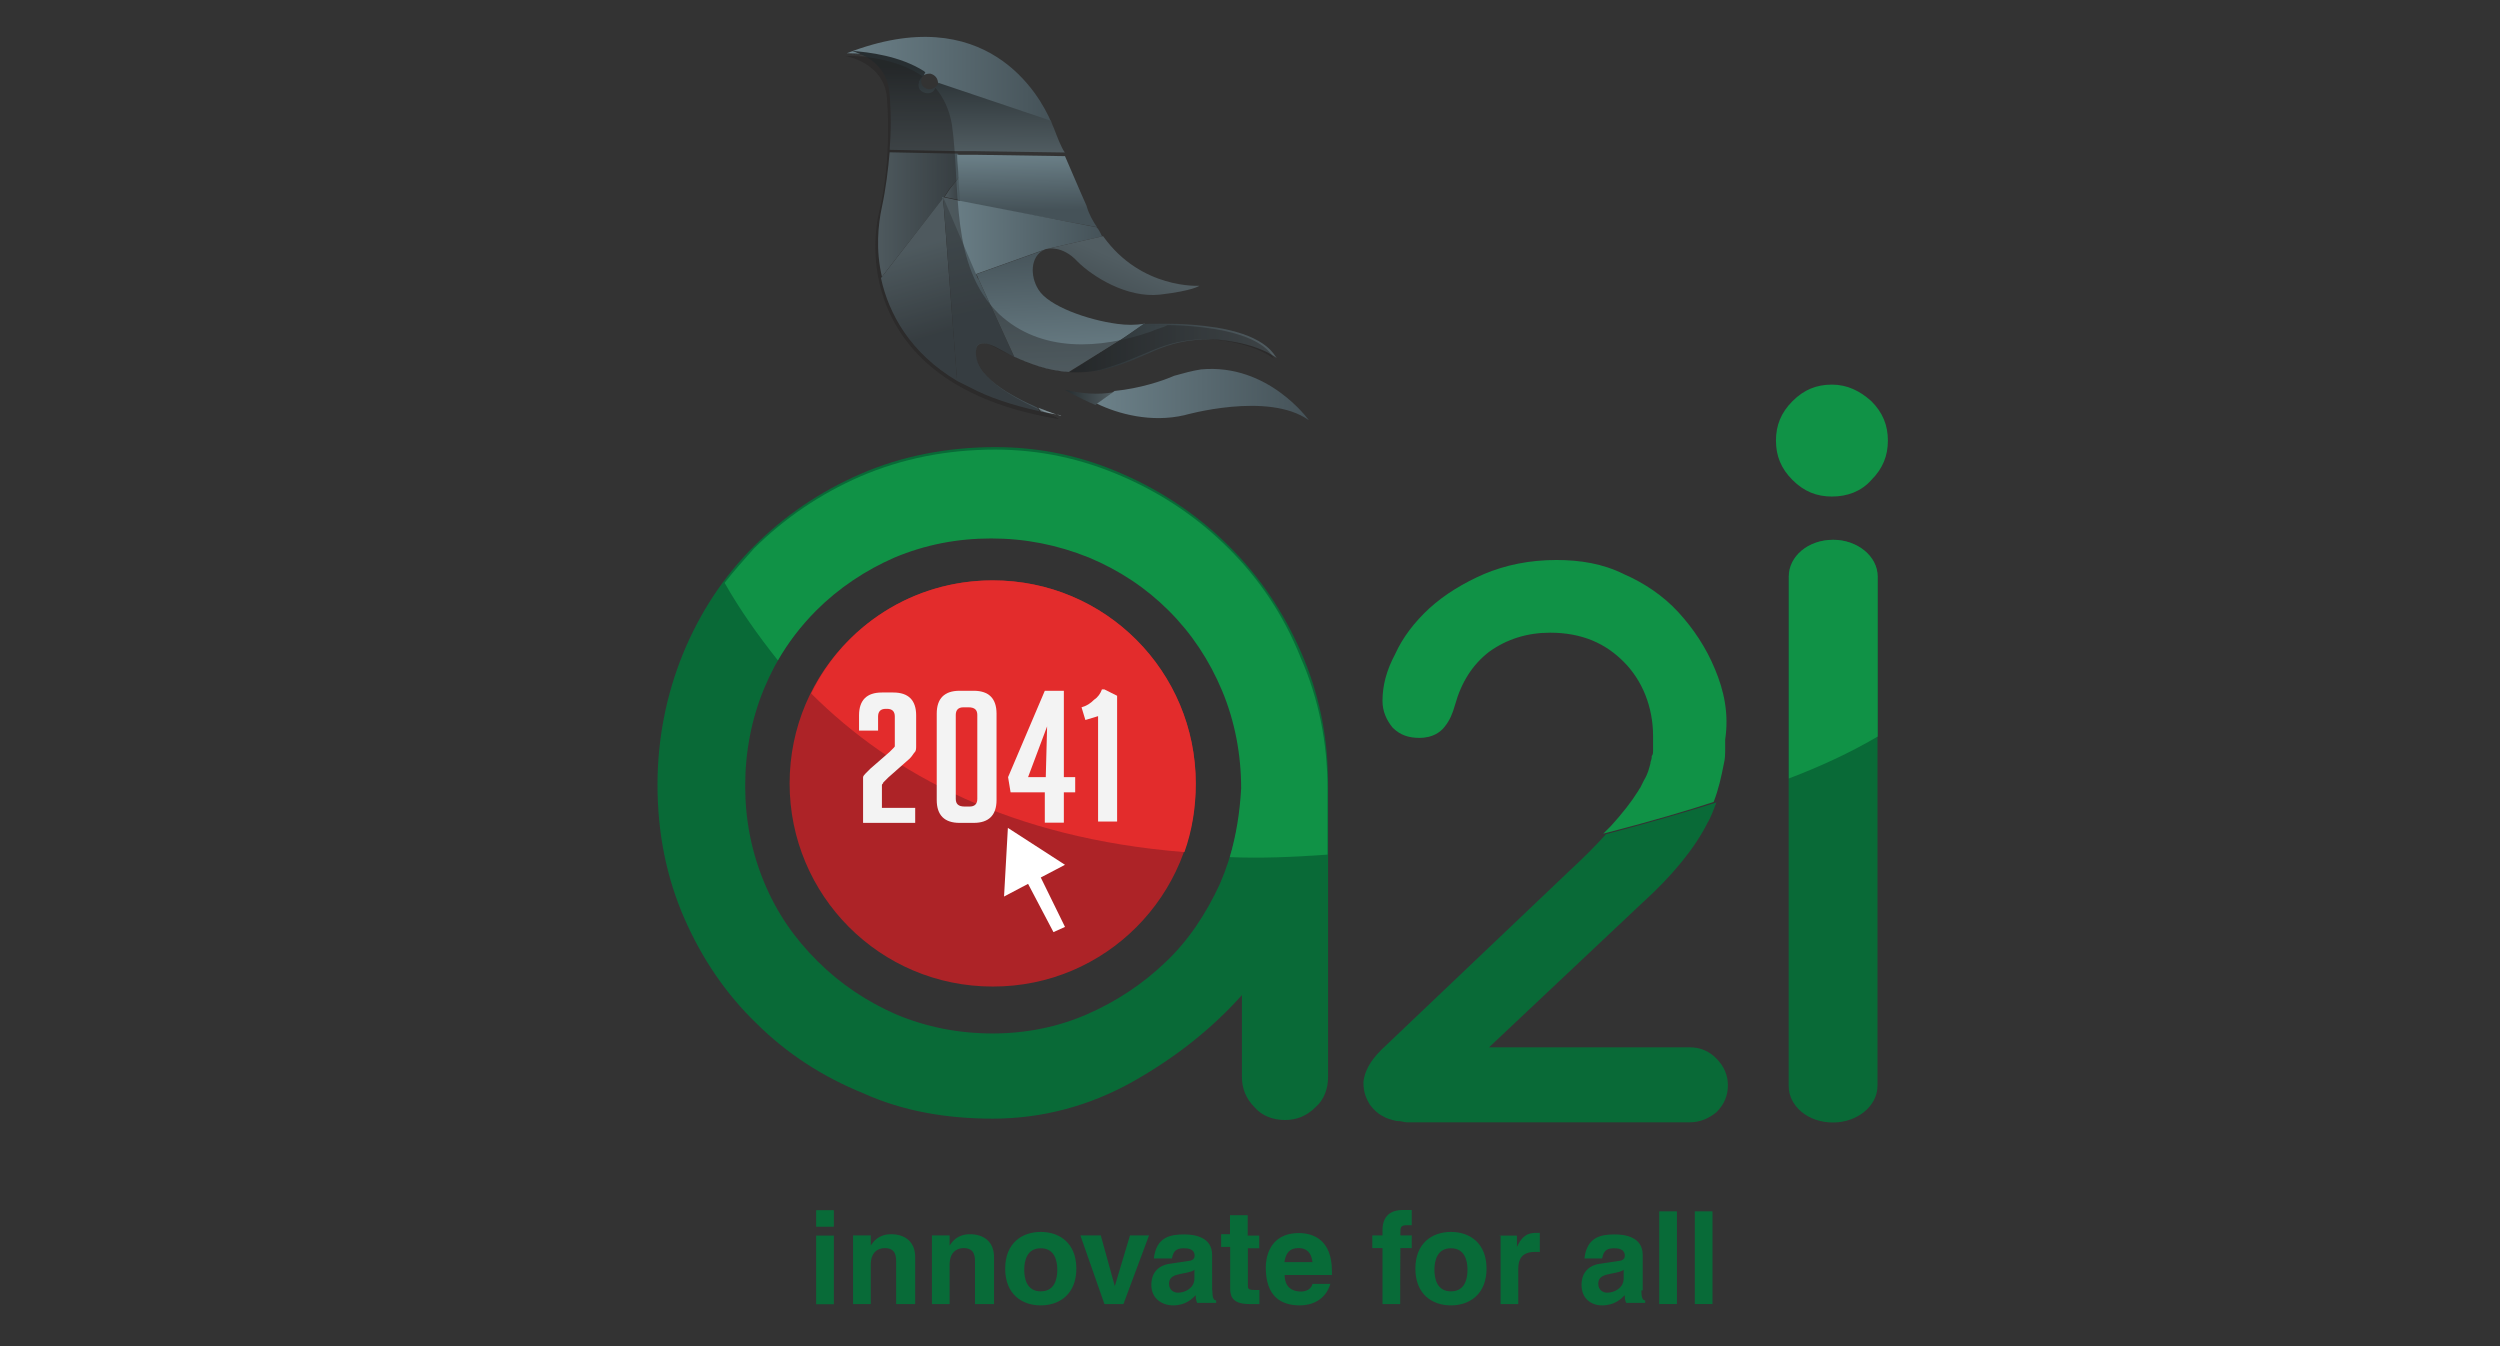 <?xml version="1.0" encoding="utf-8"?>
<!-- Generator: Adobe Illustrator 26.2.1, SVG Export Plug-In . SVG Version: 6.00 Build 0)  -->
<svg version="1.1" id="Layer_1" xmlns="http://www.w3.org/2000/svg" xmlns:xlink="http://www.w3.org/1999/xlink" x="0px" y="0px"
	 viewBox="0 0 1300 700" style="enable-background:new 0 0 1300 700;" xml:space="preserve">
<rect x="0" y="0" width="1300" height="700" fill="#333333" stroke="none"/>
<style type="text/css">
	.st0{fill:#096A37;}
	.st1{fill:#AD2327;}
	.st2{fill:#109246;}
	.st3{fill:#E32C2C;}
	.st4{fill:#086B38;}
	.st5{opacity:0.4;fill:#019547;enable-background:new    ;}
	.st6{fill:none;}
	.st7{fill:url(#SVGID_1_);}
	.st8{fill:url(#SVGID_00000147929804802472374080000016694257107203522721_);}
	.st9{fill:url(#SVGID_00000074429539540128806770000013078435001760571826_);}
	.st10{fill:url(#SVGID_00000060747028700201171530000008507588124874886294_);}
	.st11{fill:url(#SVGID_00000046339375242458029220000000144117365104591004_);}
	.st12{fill:url(#SVGID_00000014623812640480487010000009185796684435632568_);}
	.st13{fill:url(#SVGID_00000078747591014919494770000013018333092695793549_);}
	.st14{fill:url(#SVGID_00000034087216432494069180000007562918708685195684_);}
	.st15{fill:url(#SVGID_00000013911789589796934630000000221667012926099877_);}
	.st16{fill:url(#SVGID_00000071518479383097505220000010504525629234129293_);}
	.st17{fill:url(#SVGID_00000057134754400881872600000000453811301313966271_);}
	.st18{fill:url(#SVGID_00000108271216097027568430000009017171218023036824_);}
	.st19{fill:url(#SVGID_00000043426860756194155950000017705542586989272242_);}
	.st20{fill:url(#SVGID_00000073706221182676802800000003990248497590088124_);}
	.st21{fill:url(#SVGID_00000036948952427565943870000007333051280130938557_);}
	.st22{opacity:0.4;fill:#211F1F;enable-background:new    ;}
	.st23{fill:#FFFFFF;}
	.st24{fill:#F3F3F3;}
</style>
<g>
	<g>
		<g>
			<g>
				<g>
					<path class="st0" d="M930.1,299.8c0-10.6,10.6-19.1,23.1-19.1l0,0c12.5,0,23.1,8.6,23.1,19.1v264.8c0,10.6-10.6,19.1-23.1,19.1
						l0,0c-13.2,0-23.1-8.6-23.1-19.1V299.8z"/>
					<path class="st0" d="M646.2,517c-15.8,17.8-35,33-57.4,45.6c-22.4,12.5-46.9,19.1-72.6,19.1c-24.4,0-46.9-4-67.3-13.2
						c-21.1-8.6-39.6-20.5-55.5-36.3c-15.8-15.2-28.4-33.7-37.6-54.8c-9.2-21.1-13.9-44.2-13.9-69.3c0-23.8,4.6-46.9,13.2-68
						c8.6-21.1,21.1-40.3,37-56.1c15.8-15.8,34.3-28.4,55.5-37.6c21.1-9.2,44.9-13.9,70-13.9c23.1,0,44.9,4.6,66,13.9
						c21.1,9.2,39.6,21.8,55.5,37.6s28.4,34.3,37.6,55.5c9.2,21.1,13.9,43.6,13.9,68v152.5c0,5.9-2,11.9-6.6,15.8
						c-4.6,4.6-9.9,6.6-15.8,6.6c-5.9,0-11.9-2-15.8-6.6c-4.6-4.6-6.6-9.9-6.6-15.8V517H646.2z M646.2,408.7c0-17.8-3.3-35-9.9-50.8
						c-6.6-15.8-15.8-29.7-27.7-41.6c-11.9-11.9-25.8-21.1-41.6-27.7s-33-9.9-50.8-9.9c-17.8,0-34.3,3.3-50.2,9.9
						c-15.8,6.6-29.7,15.8-40.9,27.7c-11.9,11.9-21.1,25.8-27.7,41.6s-9.9,33-9.9,50.8s3.3,34.3,9.9,50.2s15.8,29.1,27.7,40.9
						c11.9,11.9,25.8,21.1,40.9,27.7c15.8,6.6,32.4,9.9,50.2,9.9c17.2,0,33.7-3.3,48.9-9.9c15.2-6.6,29.1-15.8,40.9-27.1
						c11.9-11.2,21.1-25.1,28.4-40.9C640.9,444.4,644.9,427.2,646.2,408.7z"/>
					<path class="st1" d="M621.8,407.4c0-58.1-46.9-105.6-105.6-105.6c-58.1,0-105.6,46.9-105.6,105.6
						c0,58.1,46.9,105.6,105.6,105.6C574.9,513.1,621.8,465.5,621.8,407.4z"/>
					<path class="st2" d="M639,285.3c-15.8-15.8-34.3-28.4-55.5-37.6c-21.1-9.2-42.9-13.9-66-13.9c-25.1,0-48.2,4.6-70,13.9
						c-21.1,9.2-39.6,21.8-55.5,37.6c-5.3,5.9-10.6,11.9-15.2,17.8c7.9,13.9,17.2,27.1,27.7,40.3c5.3-9.2,11.9-17.8,19.8-25.8
						c11.9-11.9,25.8-21.1,40.9-27.7c15.8-6.6,32.4-9.9,50.2-9.9c17.8,0,34.3,3.3,50.8,9.9c15.8,6.6,29.7,15.8,41.6,27.7
						c11.9,11.9,21.1,25.8,27.7,41.6s9.9,33,9.9,50.8c-0.7,12.5-2.6,24.4-5.9,35.7c15.8,0.7,33,0,50.8-1.3v-34.3
						c0-23.8-4.6-46.9-13.9-68C667.4,319.6,654.8,301.1,639,285.3z"/>
					<path class="st2" d="M952.6,258.2c7.9,0,15.2-2.6,20.5-8.6c5.9-5.9,8.6-12.5,8.6-20.5c0-7.9-2.6-14.5-8.6-20.5
						c-5.9-5.3-12.5-8.6-20.5-8.6s-14.5,2.6-20.5,8.6c-5.9,5.9-8.6,12.5-8.6,20.5c0,7.9,2.6,14.5,8.6,20.5S944.7,258.2,952.6,258.2z
						"/>
					<path class="st3" d="M516.2,301.8c-41.6,0-77.3,23.8-94.4,58.8c42.3,42.3,104.3,75.3,194.1,82.5c4-11.2,5.9-23.1,5.9-35.7
						C621.8,349.3,574.9,301.8,516.2,301.8z"/>
					<path class="st2" d="M976.4,383v-83.2c0-10.6-10.6-19.1-23.1-19.1c-13.2,0-23.1,8.6-23.1,19.1v105
						C946,398.8,961.8,391.6,976.4,383z"/>
				</g>
			</g>
			<g>
				<path class="st4" d="M433.6,637.9h-9.2v-8.6h9.2V637.9z M433.6,642.5v35.7h-9.2v-35.7H433.6z"/>
				<path class="st4" d="M475.2,678.1H466v-21.8c0-2.6,0-7.3-5.9-7.3c-4,0-7.3,2.6-7.3,8.6v20.5h-9.2v-35.7h9.2v5.3l0,0
					c1.3-2,4-5.9,10.6-5.9c7.3,0,12.5,4,12.5,11.9v24.4H475.2z"/>
				<path class="st4" d="M516.2,678.1h-9.2v-21.8c0-2.6,0-7.3-5.9-7.3c-4,0-7.3,2.6-7.3,8.6v20.5h-9.2v-35.7h9.2v5.3l0,0
					c1.3-2,4-5.9,10.6-5.9c7.3,0,12.5,4,12.5,11.9v24.4H516.2z"/>
				<path class="st4" d="M541.2,678.8c-9.9,0-18.5-5.9-18.5-19.1s8.6-19.1,18.5-19.1c9.9,0,18.5,5.9,18.5,19.1
					C559.7,672.8,551.1,678.8,541.2,678.8z M541.2,649.1c-7.3,0-8.6,6.6-8.6,11.2s1.3,11.2,8.6,11.2c7.3,0,8.6-6.6,8.6-11.2
					C549.8,655.7,548.5,649.1,541.2,649.1z"/>
				<path class="st4" d="M584.2,678.1h-9.9l-12.5-35.7h10.6l7.3,26.4l0,0l7.9-26.4h9.9L584.2,678.1z"/>
				<path class="st4" d="M630.4,670.9c0,4,0.7,5.3,2,5.3v1.3h-9.9c-0.7-2-0.7-2-0.7-4c-2,2-5.3,5.3-11.9,5.3
					c-5.3,0-11.2-3.3-11.2-10.6c0-7.3,4.6-10.6,10.6-11.2l8.6-1.3c1.3,0,3.3-0.7,3.3-2.6c0-4-4-4-5.9-4c-4.6,0-5.3,2.6-5.9,5.3H600
					c1.3-11.2,8.6-12.5,15.8-12.5c5.3,0,14.5,1.3,14.5,10.6V670.9z M621.1,660.3c-0.7,0.7-2.6,1.3-6.6,2c-3.3,0.7-6.6,1.3-6.6,5.3
					c0,3.3,2.6,4.6,4.6,4.6c4,0,8.6-2.6,8.6-7.3V660.3z"/>
				<path class="st4" d="M648.9,642.5h5.9v6.6h-5.9v19.1c0,2,0,2.6,4,2.6c0.7,0,1.3,0,2,0v7.3c-1.3,0-3.3,0-4.6,0h-0.7
					c-7.9,0-9.9-3.3-9.9-7.9v-21.8H635v-6.6h4.6v-9.9h9.2V642.5z"/>
				<path class="st4" d="M691.8,667.6c-2.6,8.6-9.9,11.2-15.8,11.2c-9.9,0-17.8-4.6-17.8-19.8c0-4,1.3-17.8,17.2-17.8
					c7.3,0,17.2,3.3,17.2,19.8v2H668c0,2.6,0.7,8.6,8.6,8.6c2.6,0,5.3-1.3,5.9-4L691.8,667.6L691.8,667.6z M682.5,656.3
					c-0.7-5.9-4-7.3-7.3-7.3c-4.6,0-6.6,2.6-7.3,7.3H682.5z"/>
				<path class="st4" d="M728.1,678.1h-9.2v-29.1h-5.3v-6.6h5.3v-2.6c0-7.3,4-10.6,10.6-10.6c2.6,0,4,0,4.6,0v7.9h-2.6
					c-3.3,0-3.3,1.3-3.3,4v1.3h5.9v6.6h-5.9C728.1,649.1,728.1,678.1,728.1,678.1z"/>
				<path class="st4" d="M754.5,678.8c-9.9,0-18.5-5.9-18.5-19.1s8.6-19.1,18.5-19.1c9.9,0,18.5,5.9,18.5,19.1
					C773,672.8,764.4,678.8,754.5,678.8z M754.5,649.1c-7.3,0-8.6,6.6-8.6,11.2s1.3,11.2,8.6,11.2c7.3,0,8.6-6.6,8.6-11.2
					C763.1,655.7,761.8,649.1,754.5,649.1z"/>
				<path class="st4" d="M779.6,642.5h9.2v5.9l0,0c2-4,4-7.3,9.9-7.3c0.7,0,1.3,0,2,0v9.9c-0.7,0-2,0-2.6,0c-7.3,0-8.6,4.6-8.6,8.6
					v18.5h-9.2v-35.7H779.6z"/>
				<path class="st4" d="M853.5,670.9c0,4,0.7,5.3,2,5.3v1.3h-9.9c-0.7-2-0.7-2-0.7-4c-2,2-5.3,5.3-11.9,5.3
					c-5.3,0-10.6-3.3-10.6-10.6c0-7.3,4.6-10.6,10.6-11.2l8.6-1.3c1.3,0,3.3-0.7,3.3-2.6c0-4-4-4-5.9-4c-4.6,0-5.3,2.6-5.9,5.3h-9.2
					c1.3-11.2,8.6-12.5,15.8-12.5c5.3,0,14.5,1.3,14.5,10.6v18.5H853.5z M844.3,660.3c-0.7,0.7-2.6,1.3-6.6,2
					c-3.3,0.7-6.6,1.3-6.6,5.3c0,3.3,2.6,4.6,4.6,4.6c4,0,8.6-2.6,8.6-7.3V660.3z"/>
				<path class="st4" d="M872,678.1h-9.2v-48.2h9.2V678.1z"/>
				<path class="st4" d="M890.5,678.1h-9.2v-48.2h9.2V678.1z"/>
			</g>
			<path class="st0" d="M887.9,427.9c2-3.3,3.3-7.3,4.6-10.6c-12.5,4-35,10.6-57.4,16.5c-5.3,5.9-11.9,12.5-19.8,19.8l-97.1,92.4
				l0,0c-5.9,5.9-8.6,11.2-9.2,16.5v0.7c0,4.6,1.3,7.9,3.3,11.2c2,2.6,4,4.6,6.6,5.9c2,1.3,4.6,2,7.3,2.6l0,0c2.6,0,4,0.7,5.3,0.7
				h147.2c5.3,0,9.9-2,13.9-5.3c4-4,5.9-8.6,5.9-13.9c0-5.3-2-9.9-5.9-13.9s-8.6-5.9-13.9-5.9H774.3l79.9-75.3
				C869.4,455.6,881.3,441.1,887.9,427.9z"/>
			<path class="st2" d="M891.8,348c-4.6-11.2-11.2-21.1-19.1-29.7c-7.9-8.6-17.8-15.2-28.4-19.8c-10.6-5.3-22.4-7.3-35-7.3
				c-13.9,0-26.4,2.6-37.6,7.3c-10.6,4.6-20.5,10.6-28.4,17.8c-7.9,7.3-13.9,15.2-17.8,23.8c-4.6,8.6-6.6,16.5-6.6,24.4
				c0,5.3,2,9.9,5.3,13.9c4,4,8.6,5.3,13.9,5.3c7.3,0,11.2-3.3,13.2-5.9c2.6-3.3,4-6.6,5.3-11.2l0,0c3.3-11.9,9.2-21.1,17.8-27.7
				c9.2-6.6,19.8-9.9,31.7-9.9c7.9,0,15.2,1.3,21.8,4s11.9,6.6,16.5,11.2c4.6,4.6,8.6,10.6,11.2,17.2c2.6,6.6,4,13.9,4,21.1
				c0,1.3,0,2.6,0,4v0.7c0,0.7,0,2,0,2.6v0.7c0,0.7,0,2-0.7,2.6v0.7c0,1.3-0.7,2-0.7,3.3c-0.7,2.6-1.3,5.3-3.3,8.6
				c-0.7,1.3-1.3,2.6-2,4c-0.7,0.7-0.7,1.3-1.3,2c-3.3,5.3-7.9,11.2-13.9,17.8c-1.3,1.3-2.6,2.6-4,4c23.1-5.9,45.6-12.5,57.4-16.5
				c2.6-6.6,4-13.2,5.3-19.8c0.7-2.6,0.7-5.3,0.7-7.9c0-1.3,0-2.6,0-4l0,0v-0.7C899.1,371.1,896.5,359.2,891.8,348z"/>
		</g>
		<g>
			<g>
				<path class="st5" d="M487.8,44.9L487.8,44.9c-0.7,1.3-2,2-3.3,2.6l0,0C485.8,46.9,487.1,46.3,487.8,44.9z"/>
				<path class="st6" d="M441.5,28.4c9.9,0,26.4,2,38.3,10.6C467.3,29.8,451.4,28.4,441.5,28.4z"/>
				
					<linearGradient id="SVGID_1_" gradientUnits="userSpaceOnUse" x1="-3456.876" y1="935.493" x2="-3349.971" y2="935.493" gradientTransform="matrix(1 0 0 -1 3897.122 969.206)">
					<stop  offset="0" style="stop-color:#6C8189"/>
					<stop  offset="1" style="stop-color:#455258"/>
				</linearGradient>
				<path class="st7" d="M441.5,28.4c9.9,0,26.4,2,38.3,10.6C467.3,29.8,451.4,28.4,441.5,28.4z"/>
				<g>
					
						<linearGradient id="SVGID_00000176746456305615143360000012854015413084729235_" gradientUnits="userSpaceOnUse" x1="-3456.899" y1="927.887" x2="-3350.363" y2="927.887" gradientTransform="matrix(1 0 0 -1 3897.122 969.206)">
						<stop  offset="0" style="stop-color:#6C8189"/>
						<stop  offset="1" style="stop-color:#455258"/>
					</linearGradient>
					<path style="fill:url(#SVGID_00000176746456305615143360000012854015413084729235_);" d="M480.5,39L480.5,39
						C481.2,39,481.2,39,480.5,39c1.3-0.7,2.6-0.7,3.3-0.7c2.6,0.7,4,2.6,4,5.3l0,0l58.8,19.8c-5.9-13.9-33.7-64-106.3-35.7h0.7l0,0
						l0,0c9.9,0,25.8,2,38.3,10.6C480.5,38.3,480.5,39,480.5,39z"/>
					
						<linearGradient id="SVGID_00000020388532859555907330000004508236013687807642_" gradientUnits="userSpaceOnUse" x1="-3399.056" y1="934.018" x2="-3399.235" y2="889.286" gradientTransform="matrix(1 0 0 -1 3897.122 969.206)">
						<stop  offset="0" style="stop-color:#272E31"/>
						<stop  offset="1" style="stop-color:#515D62"/>
					</linearGradient>
					<path style="fill:url(#SVGID_00000020388532859555907330000004508236013687807642_);" d="M547.8,66.1c0,0-0.7-1.3-1.3-3.3
						L487.8,43c0,0.7,0,0.7,0,0.7l0,0c-0.7,1.3-2,2-3.3,2.6c-0.7,0-1.3,0-2,0c-2.6-0.7-4-2.6-3.3-5.3c0-0.7,0-0.7,0.7-1.3l0,0l0,0
						l0,0c0.7-0.7,0.7-1.3,1.3-2l-0.7-0.7c-12.5-7.9-28.4-9.9-38.3-10.6c1.3,0,4,1.3,5.9,2c5.9,2.6,13.9,8.6,14.5,21.1
						c0,0,1.3,12.5,0,28.4l35.7,0.7l0,0l0,0h9.2l46.2,0.7C551.8,76.6,549.8,71.3,547.8,66.1z"/>
				</g>
			</g>
			
				<linearGradient id="SVGID_00000005235949520289403160000012514500540276461477_" gradientUnits="userSpaceOnUse" x1="-3440.881" y1="857.582" x2="-3398.378" y2="857.582" gradientTransform="matrix(1 0 0 -1 3897.122 969.206)">
				<stop  offset="0" style="stop-color:#6C8189"/>
				<stop  offset="1" style="stop-color:#455258"/>
			</linearGradient>
			<path style="fill:url(#SVGID_00000005235949520289403160000012514500540276461477_);" d="M499,91.8c0-4-0.7-7.9-0.7-11.9
				l-35.7-0.7c-0.7,8.6-2,19.1-4,28.4c-2,9.2-3.3,22.4,0,36.3l32.4-41.6l2.6-4L499,91.8z"/>
			
				<linearGradient id="SVGID_00000092442215739004320880000016764455914218289828_" gradientUnits="userSpaceOnUse" x1="-3406.693" y1="871.117" x2="-3397.572" y2="871.117" gradientTransform="matrix(1 0 0 -1 3897.122 969.206)">
				<stop  offset="0" style="stop-color:#6C8189"/>
				<stop  offset="1" style="stop-color:#455258"/>
			</linearGradient>
			<path style="fill:url(#SVGID_00000092442215739004320880000016764455914218289828_);" d="M499,91.8l-2.6,3.3l-2.6,3.3l-2.6,4
				l9.2,2C499,100.4,499,96.4,499,91.8z"/>
			
				<linearGradient id="SVGID_00000031889332166197820770000005458053490090058667_" gradientUnits="userSpaceOnUse" x1="-3363.404" y1="889.286" x2="-3363.014" y2="860.058" gradientTransform="matrix(1 0 0 -1 3897.122 969.206)">
				<stop  offset="0" style="stop-color:#6C8189"/>
				<stop  offset="1" style="stop-color:#455258"/>
			</linearGradient>
			<path style="fill:url(#SVGID_00000031889332166197820770000005458053490090058667_);" d="M565,107c0,0-5.3-11.9-11.2-25.8
				l-46.2-0.7h-9.9c0,4,0.7,7.9,0.7,11.9s0.7,8.6,0.7,12.5l71.3,13.2C568.3,114.9,566.3,111.6,565,107z"/>
			
				<linearGradient id="SVGID_00000161625175259805462510000002423975091306404269_" gradientUnits="userSpaceOnUse" x1="-3421.702" y1="840.869" x2="-3408.748" y2="795.793" gradientTransform="matrix(1 0 0 -1 3897.122 969.206)">
				<stop  offset="0" style="stop-color:#6C8189"/>
				<stop  offset="1" style="stop-color:#455258"/>
			</linearGradient>
			<path style="fill:url(#SVGID_00000161625175259805462510000002423975091306404269_);" d="M458.1,144.6c4,18.5,15.2,39,39.6,53.5
				l0,0l-7.3-95.1L458.1,144.6z"/>
			
				<linearGradient id="SVGID_00000098902819794616712940000015169681872396186018_" gradientUnits="userSpaceOnUse" x1="-3406.693" y1="846.688" x2="-3323.691" y2="846.688" gradientTransform="matrix(1 0 0 -1 3897.122 969.206)">
				<stop  offset="0" style="stop-color:#6C8189"/>
				<stop  offset="1" style="stop-color:#455258"/>
			</linearGradient>
			<path style="fill:url(#SVGID_00000098902819794616712940000015169681872396186018_);" d="M570.3,118.2L499,104.4l-9.2-2
				l17.2,40.3l0,0l35-12.5c0.7,0,1.3-0.7,2-0.7l29.1-6.6C572.3,121.5,571.6,119.5,570.3,118.2z"/>
			
				<linearGradient id="SVGID_00000162347589636225327100000005945510789634865052_" gradientUnits="userSpaceOnUse" x1="-3417.733" y1="935.891" x2="-3388.054" y2="806.876" gradientTransform="matrix(1 0 0 -1 3897.122 969.206)">
				<stop  offset="0" style="stop-color:#6C8189"/>
				<stop  offset="1" style="stop-color:#455258"/>
			</linearGradient>
			<path style="fill:url(#SVGID_00000162347589636225327100000005945510789634865052_);" d="M507.6,181.6c0,0,0-5.9,9.9-1.3
				c2.6,1.3,5.9,3.3,9.9,5.3l-18.5-40.3c-0.7-0.7-0.7-1.3-1.3-2.6l0,0l-17.2-40.3l7.3,95.7l0,0l6.6,3.3c9.9,5.3,21.8,9.2,36.3,12.5
				l-1.3-2C526.1,206,505.6,195.5,507.6,181.6z"/>
			<g>
				
					<linearGradient id="SVGID_00000101823563322991151610000014617862655995206584_" gradientUnits="userSpaceOnUse" x1="-3344.337" y1="777.471" x2="-3346.669" y2="842.008" gradientTransform="matrix(1 0 0 -1 3897.122 969.206)">
					<stop  offset="0" style="stop-color:#6C8189"/>
					<stop  offset="1" style="stop-color:#455258"/>
				</linearGradient>
				<path style="fill:url(#SVGID_00000101823563322991151610000014617862655995206584_);" d="M580.9,168.4
					c-15.2-2-35.7-9.2-40.9-17.8c-4.6-7.3-4-17.2,2.6-20.5l-35,12.5l0,0c0.7,0.7,0.7,1.3,1.3,2.6l18.5,40.3
					c7.3,3.3,17.2,7.3,28.4,7.9l27.7-17.2l11.9-7.9C590.1,169.1,586.1,169.1,580.9,168.4z"/>
			</g>
			
				<linearGradient id="SVGID_00000109742735304240544100000012309746308994576541_" gradientUnits="userSpaceOnUse" x1="-3357.481" y1="755.178" x2="-3345.596" y2="755.178" gradientTransform="matrix(1 0 0 -1 3897.122 969.206)">
				<stop  offset="0" style="stop-color:#697B81"/>
				<stop  offset="1" style="stop-color:#A8B8BF"/>
			</linearGradient>
			<path style="fill:url(#SVGID_00000109742735304240544100000012309746308994576541_);" d="M539.9,212l1.3,2
				c3.3,0.7,7.3,1.3,10.6,2C551.8,216.6,546.5,214.6,539.9,212z"/>
			
				<linearGradient id="SVGID_00000008843006732744500350000015341134083177782952_" gradientUnits="userSpaceOnUse" x1="-3343.283" y1="762.505" x2="-3317.816" y2="762.505" gradientTransform="matrix(1 0 0 -1 3897.122 969.206)">
				<stop  offset="0" style="stop-color:#272E31"/>
				<stop  offset="1" style="stop-color:#515D62"/>
			</linearGradient>
			<path style="fill:url(#SVGID_00000008843006732744500350000015341134083177782952_);" d="M553.8,202.7c0,0,6.6,4,15.8,7.9
				l9.2-6.6C571,205.4,562.4,204.7,553.8,202.7z"/>
			
				<linearGradient id="SVGID_00000100347252196568858320000015601979474399713187_" gradientUnits="userSpaceOnUse" x1="-3341.136" y1="788.291" x2="-3234.197" y2="788.291" gradientTransform="matrix(1 0 0 -1 3897.122 969.206)">
				<stop  offset="0" style="stop-color:#272E31"/>
				<stop  offset="1" style="stop-color:#515D62"/>
			</linearGradient>
			<path style="fill:url(#SVGID_00000100347252196568858320000015601979474399713187_);" d="M633,170.4c-17.2-2.6-27.1-2-36.3-2
				c-0.7,0-1.3,0-2,0l-11.2,7.9l-27.1,17.2c5.3,0,11.2,0,17.2-1.3c24.4-5.9,29.7-15.8,56.8-15.8c0,0,21.1,0.7,33.7,9.9
				C662.7,185.6,660.1,175,633,170.4z"/>
			
				<linearGradient id="SVGID_00000098189458670004212910000015871596861463523231_" gradientUnits="userSpaceOnUse" x1="-3327.163" y1="763.953" x2="-3216.663" y2="763.953" gradientTransform="matrix(1 0 0 -1 3897.122 969.206)">
				<stop  offset="0" style="stop-color:#6C8189"/>
				<stop  offset="1" style="stop-color:#455258"/>
			</linearGradient>
			<path style="fill:url(#SVGID_00000098189458670004212910000015871596861463523231_);" d="M615.9,215.9c0,0,43.6-12.5,64.7,2.6
				c0,0-21.1-29.7-56.1-26.4c-4.6,0.7-9.2,2-13.9,3.3c-5.9,2.6-17.8,6.6-31,7.9l-9.2,6.6C581.5,215.3,598.7,219.9,615.9,215.9z"/>
			
				<linearGradient id="SVGID_00000023979830327064676570000010191785012997206948_" gradientUnits="userSpaceOnUse" x1="-3342.545" y1="762.03" x2="-3311.832" y2="832.785" gradientTransform="matrix(1 0 0 -1 3897.122 969.206)">
				<stop  offset="0" style="stop-color:#272E31"/>
				<stop  offset="1" style="stop-color:#515D62"/>
			</linearGradient>
			<path style="fill:url(#SVGID_00000023979830327064676570000010191785012997206948_);" d="M573.6,122.8L573.6,122.8l-29.1,6.6
				c0,0,7.9-2,15.8,6.6c7.9,7.9,25.8,19.1,42.9,17.2c17.2-2,20.5-4.6,20.5-4.6S593.4,150.6,573.6,122.8z"/>
			<path class="st22" d="M507.6,181.6c0,0,0-5.9,9.2-1.3s31,17.8,55.5,11.9c24.4-6.6,31-15.8,56.1-15.8c0,0,21.1,0.7,33.7,9.9
				c0,0-2.6-10.6-30.4-15.2c-16.5-2.6-27.1-2-35.7-2c3.3,0,7.3,0,11.2,0c-2.6,1.3-5.9,2-8.6,3.3c-26.4,9.2-57.4,11.2-79.2-9.2
				c-25.8-25.1-19.8-66-24.4-98.4c-1.3-7.9-4.6-14.5-8.6-19.1c-0.7,2-2.6,3.3-5.3,2.6c-2.6-0.7-4-2.6-3.3-5.3c0-1.3,1.3-2.6,2-3.3
				c-12.5-8.6-29.1-10.6-39-10.6c-0.7,0-1.3,0-1.3,0s21.1,3.3,21.8,23.1c0,0,2.6,30.4-4,57.4c-6.6,27.1-3.3,92.4,93.1,108.3
				C551.8,216.6,504.9,202.1,507.6,181.6z"/>
		</g>
	</g>
	<polygon class="st23" points="553.8,482 541.2,456.3 553.8,449.7 524.1,430.5 522.1,466.2 534.6,459.6 547.8,484.7 	"/>
	<g>
		<path class="st24" d="M475.9,420v7.9h-27.1v-21.1c0-1.3,0-2,0-2.6c0-0.7,0.7-1.3,1.3-2c0.7-0.7,1.3-1.3,2.6-2.6l9.9-8.6
			c0.7-0.7,1.3-1.3,2-2c0.7-0.7,0.7-0.7,0.7-1.3s0-0.7,0-1.3s0-0.7,0-1.3v-12.5c0-2.6-1.3-4-4-4h-0.7c-2.6,0-4,1.3-4,4v7.3h-9.9
			v-7.9c0-7.9,4-11.9,11.9-11.9h5.9c7.9,0,11.9,4,11.9,11.9v15.8c0,1.3,0,2.6-0.7,3.3s-1.3,2-2.6,3.3l-11.2,9.9
			c-1.3,1.3-2,2-2.6,2.6c0,0.7-0.7,0.7-0.7,1.3c0,0.7,0,1.3,0,2v9.9H475.9z"/>
		<path class="st24" d="M499,427.9c-7.9,0-11.9-4-11.9-11.9v-44.9c0-7.9,4-11.9,11.9-11.9h7.3c7.9,0,11.9,4,11.9,11.9V416
			c0,7.9-4,11.9-11.9,11.9H499z M501,367.8c-2.6,0-4,1.3-4,4v43.6c0,2.6,1.3,4,4.6,4h2.6c2.6,0,4-1.3,4-4v-43.6c0-2.6-1.3-4-4.6-4
			H501z"/>
		<path class="st24" d="M559.1,412h-5.9v15.8h-9.9V412h-17.8l-1.3-7.9l19.1-44.9h9.9v44.9h5.9C559.1,404.1,559.1,412,559.1,412z
			 M544.5,377.7L544.5,377.7l-9.9,26.4h9.2L544.5,377.7z"/>
		<path class="st24" d="M564.4,374.4l-2-6.6c2.6-0.7,4.6-2,6.6-4c2-1.3,3.3-3.3,4-5.3h1.3l6.6,3.3v65.4H571v-54.8L564.4,374.4z"/>
	</g>
</g>
</svg>
